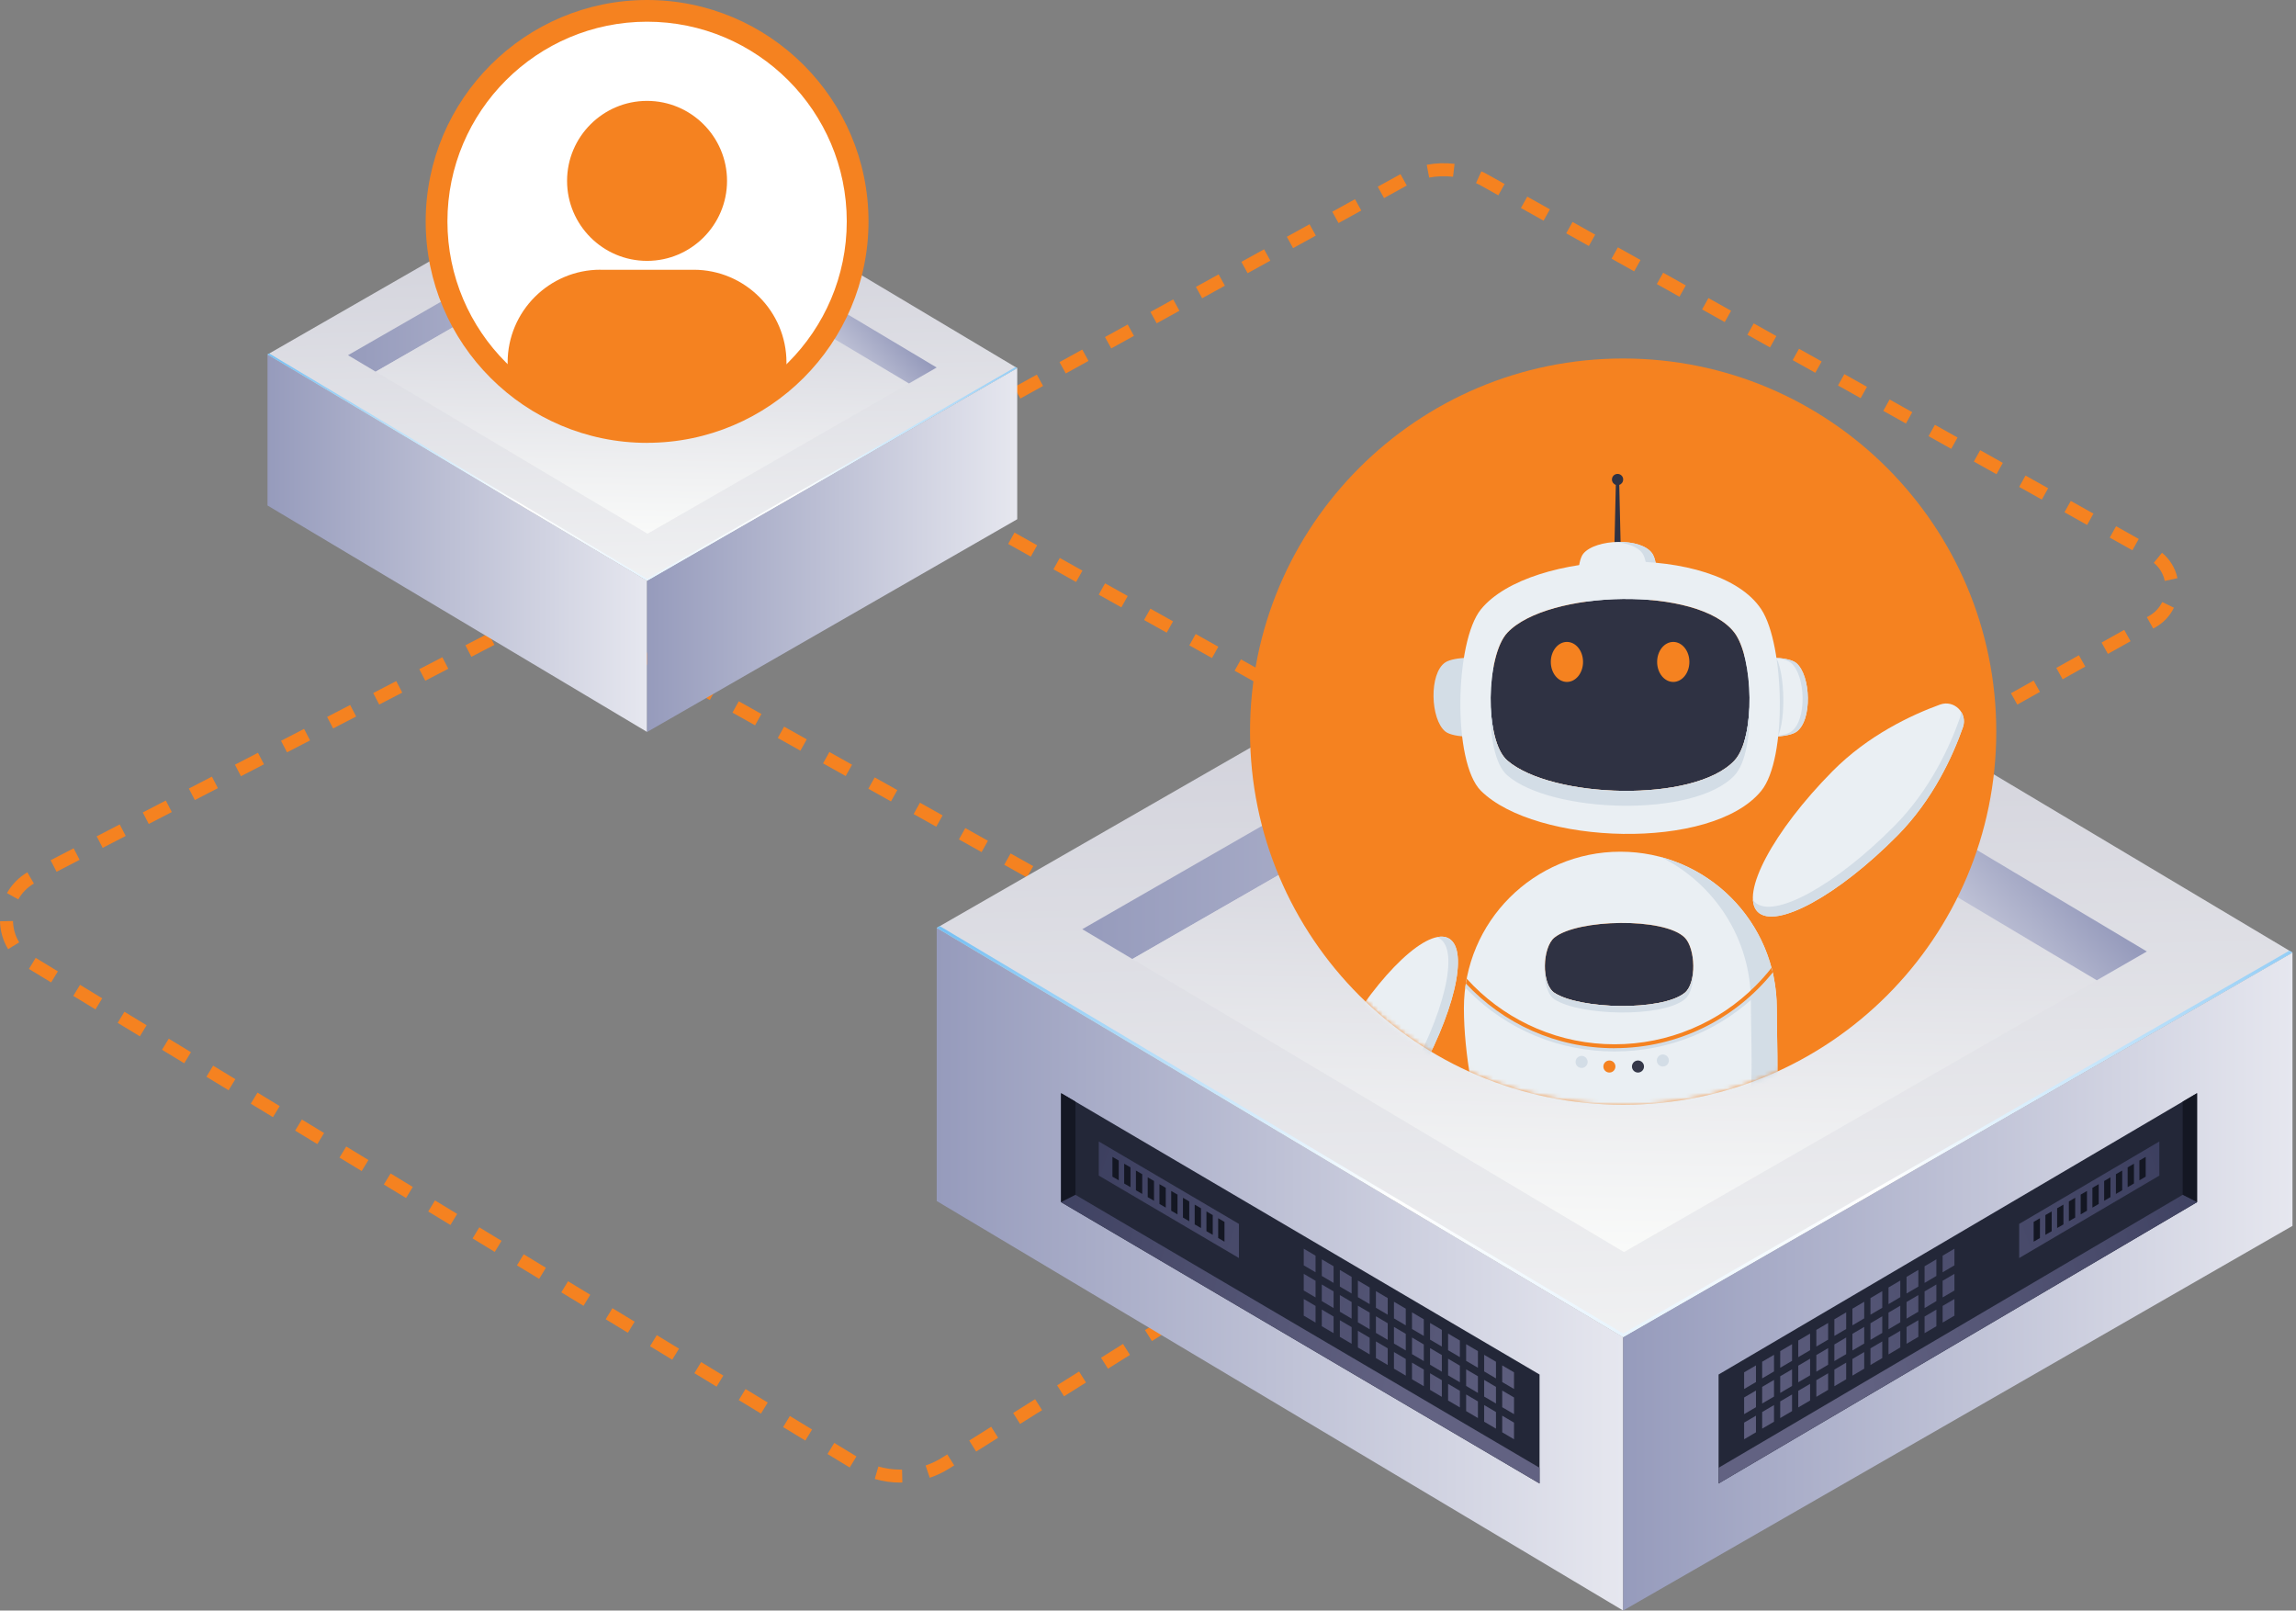 <svg width="499" height="350" viewBox="0 0 499 350" fill="none" xmlns="http://www.w3.org/2000/svg">
<rect x="0" y="0" width="499" height="350" fill="#808080" stroke="none"/>
<g clip-path="url(#clip0_2518_2985)">
<path d="M262.551 212.731L257.63 209.975L259.008 207.51L263.929 210.266L262.551 212.731ZM252.7 207.218L247.779 204.462L249.157 201.997L254.078 204.753L252.7 207.218ZM242.858 201.705L237.937 198.949L239.315 196.484L244.236 199.24L242.858 201.705ZM233.016 196.193L228.095 193.436L229.474 190.971L234.395 193.727L233.016 196.193ZM223.175 190.689L218.254 187.933L219.632 185.468L224.553 188.224L223.175 190.689ZM213.333 185.177L208.412 182.42L209.79 179.955L214.711 182.711L213.333 185.177ZM203.482 179.664L198.561 176.907L199.939 174.442L204.86 177.198L203.482 179.664ZM193.64 174.16L188.719 171.404L190.097 168.939L195.018 171.695L193.64 174.16ZM183.798 168.648L178.877 165.891L180.256 163.426L185.176 166.182L183.798 168.648ZM173.957 163.135L169.036 160.378L170.414 157.913L175.335 160.669L173.957 163.135ZM164.105 157.622L159.184 154.865L160.563 152.4L165.483 155.157L164.105 157.622ZM154.264 152.119L149.343 149.362L150.721 146.897L155.642 149.653L154.264 152.119ZM144.422 146.606L139.501 143.849L140.879 141.384L145.8 144.14L144.422 146.606ZM134.58 141.093L129.659 138.336L131.038 135.871L135.959 138.628L134.58 141.093ZM124.739 135.58L119.818 132.824L121.196 130.358L126.117 133.115L124.739 135.58Z" fill="#F58220"/>
<path d="M332.306 181.576L327.386 178.819L328.764 176.354L333.685 179.11L332.306 181.576ZM322.465 176.073L317.544 173.316L318.922 170.851L323.843 173.607L322.465 176.073ZM312.623 170.56L307.702 167.803L309.08 165.338L314.001 168.094L312.623 170.56ZM302.781 165.047L297.861 162.29L299.239 159.825L304.16 162.581L302.781 165.047ZM292.93 159.534L288.009 156.777L289.387 154.312L294.308 157.069L292.93 159.534ZM283.088 154.031L278.168 151.274L279.546 148.809L284.467 151.565L283.088 154.031ZM273.247 148.518L268.326 145.761L269.704 143.296L274.625 146.053L273.247 148.518ZM263.405 143.005L258.484 140.248L259.862 137.783L264.783 140.54L263.405 143.005ZM253.563 137.492L248.643 134.736L250.021 132.27L254.942 135.027L253.563 137.492ZM243.712 131.989L238.791 129.232L240.169 126.767L245.09 129.524L243.712 131.989ZM233.87 126.476L228.95 123.72L230.328 121.254L235.249 124.011L233.87 126.476ZM224.029 120.963L219.108 118.207L220.486 115.741L225.407 118.498L224.029 120.963ZM214.187 115.46L209.266 112.703L210.644 110.238L215.565 112.995L214.187 115.46ZM204.336 109.947L199.415 107.191L200.793 104.725L205.714 107.482L204.336 109.947ZM194.494 104.434L189.573 101.678L190.951 99.213L195.872 101.969L194.494 104.434Z" fill="#F58220"/>
<path d="M399.053 175.15L397.675 172.685L402.596 169.929L403.974 172.394L399.053 175.15ZM408.895 169.647L407.516 167.182L412.437 164.426L413.815 166.891L408.895 169.647ZM418.746 164.134L417.368 161.669L422.289 158.913L423.667 161.378L418.746 164.134ZM428.588 158.631L427.209 156.166L432.13 153.41L433.508 155.875L428.588 158.631ZM438.429 153.118L437.051 150.653L441.972 147.897L443.35 150.362L438.429 153.118ZM448.281 147.615L446.902 145.15L451.823 142.393L453.202 144.859L448.281 147.615ZM458.122 142.102L456.744 139.637L461.665 136.881L463.043 139.346L458.122 142.102ZM467.964 136.589L466.586 134.124L467.023 133.881C468.304 133.163 469.303 132.115 469.925 130.834L472.468 132.067C471.594 133.872 470.196 135.347 468.41 136.347L467.964 136.589ZM470.478 126.243C470.148 124.68 469.323 123.322 468.09 122.312L469.876 120.128C471.604 121.545 472.768 123.457 473.234 125.651L470.478 126.243ZM463.441 119.585L458.52 116.828L459.899 114.363L464.819 117.12L463.441 119.585ZM453.599 114.082L448.679 111.325L450.057 108.86L454.978 111.616L453.599 114.082ZM443.758 108.569L438.837 105.812L440.215 103.347L445.136 106.104L443.758 108.569ZM433.906 103.056L428.986 100.299L430.364 97.834L435.285 100.591L433.906 103.056ZM424.065 97.543L419.144 94.787L420.522 92.321L425.443 95.078L424.065 97.543ZM414.223 92.04L409.302 89.283L410.681 86.818L415.601 89.575L414.223 92.04ZM221.758 86.605L220.399 84.139L225.339 81.412L226.698 83.877L221.758 86.605ZM404.381 86.527L399.461 83.771L400.839 81.305L405.76 84.062L404.381 86.527ZM231.628 81.16L230.27 78.694L235.21 75.967L236.569 78.432L231.628 81.16ZM394.53 81.014L389.609 78.258L390.988 75.792L395.908 78.549L394.53 81.014ZM241.509 75.715L240.15 73.249L245.09 70.522L246.449 72.987L241.509 75.715ZM384.688 75.501L379.768 72.745L381.146 70.279L386.067 73.036L384.688 75.501ZM251.389 70.26L250.03 67.795L254.971 65.067L256.33 67.533L251.389 70.26ZM374.847 69.998L369.926 67.242L371.304 64.776L376.225 67.533L374.847 69.998ZM261.27 64.815L259.911 62.35L264.851 59.623L266.21 62.088L261.27 64.815ZM365.005 64.485L360.084 61.729L361.463 59.264L366.383 62.02L365.005 64.485ZM271.15 59.37L269.791 56.905L274.732 54.178L276.091 56.643L271.15 59.37ZM355.163 58.972L350.243 56.216L351.621 53.751L356.542 56.507L355.163 58.972ZM281.031 53.925L279.672 51.46L284.612 48.733L285.971 51.198L281.031 53.925ZM345.312 53.459L340.391 50.703L341.77 48.238L346.69 50.994L345.312 53.459ZM290.911 48.48L289.552 46.015L294.493 43.288L295.851 45.753L290.911 48.48ZM335.47 47.956L330.55 45.2L331.928 42.734L336.849 45.491L335.47 47.956ZM300.792 43.035L299.433 40.57L304.373 37.852L305.742 40.318L300.801 43.045L300.792 43.035ZM325.629 42.443L322.047 40.434C321.63 40.201 321.213 39.988 320.786 39.794L321.95 37.231C322.445 37.455 322.94 37.707 323.426 37.979L327.007 39.988L325.629 42.453V42.443ZM310.604 38.581L310.08 35.814C312.06 35.436 314.118 35.368 316.127 35.611L315.797 38.416C314.069 38.212 312.312 38.27 310.614 38.59L310.604 38.581Z" fill="#F58220"/>
<path d="M195.668 322.193C193.786 322.193 191.922 321.931 190.117 321.407L190.903 318.699C192.456 319.145 194.057 319.369 195.668 319.369H196.047L196.115 322.183C195.969 322.183 195.814 322.183 195.668 322.183V322.193ZM202.065 321.145L201.162 318.476C202.433 318.049 203.656 317.466 204.792 316.748L205.879 316.069L207.383 318.456L206.296 319.136C204.967 319.97 203.55 320.65 202.065 321.145ZM184.672 318.912L179.848 315.981L181.314 313.574L186.137 316.505L184.672 318.912ZM212.149 315.447L210.644 313.06L215.42 310.061L216.924 312.448L212.149 315.447ZM175.024 313.06L170.201 310.129L171.666 307.722L176.49 310.653L175.024 313.06ZM221.699 309.449L220.195 307.062L224.97 304.063L226.475 306.45L221.699 309.449ZM165.386 307.198L160.563 304.266L162.028 301.859L166.852 304.791L165.386 307.198ZM231.25 303.441L229.745 301.054L234.521 298.055L236.025 300.442L231.25 303.441ZM155.739 301.345L150.915 298.414L152.381 296.007L157.204 298.938L155.739 301.345ZM240.8 297.443L239.296 295.056L244.071 292.057L245.576 294.444L240.8 297.443ZM146.101 295.492L141.277 292.561L142.743 290.154L147.567 293.085L146.101 295.492ZM250.351 291.435L248.846 289.048L253.622 286.049L255.126 288.436L250.351 291.435ZM136.463 289.63L131.639 286.699L133.105 284.292L137.929 287.223L136.463 289.63ZM259.901 285.437L258.397 283.05L263.172 280.051L264.677 282.438L259.901 285.437ZM126.816 283.778L121.992 280.846L123.457 278.439L128.281 281.37L126.816 283.778ZM117.178 277.915L112.354 274.984L113.82 272.577L118.643 275.508L117.178 277.915ZM107.53 272.063L102.707 269.132L104.172 266.724L108.996 269.656L107.53 272.063ZM97.892 266.21L93.069 263.279L94.534 260.872L99.358 263.803L97.892 266.21ZM88.245 260.348L83.421 257.417L84.887 255.01L89.71 257.941L88.245 260.348ZM78.607 254.495L73.783 251.564L75.249 249.157L80.073 252.088L78.607 254.495ZM68.969 248.633L64.145 245.702L65.611 243.295L70.435 246.226L68.969 248.633ZM59.322 242.78L54.498 239.849L55.964 237.442L60.787 240.373L59.322 242.78ZM49.684 236.928L44.86 233.997L46.326 231.59L51.149 234.521L49.684 236.928ZM40.036 231.065L35.213 228.134L36.678 225.727L41.502 228.658L40.036 231.065ZM30.398 225.213L25.575 222.282L27.04 219.875L31.864 222.806L30.398 225.213ZM20.751 219.36L15.927 216.429L17.393 214.022L22.216 216.953L20.751 219.36ZM11.113 213.498L6.289 210.567L7.755 208.16L12.579 211.091L11.113 213.498ZM1.766 206.277C0.66 204.462 0.049 202.365 0 200.211L2.824 200.153C2.853 201.803 3.319 203.414 4.173 204.792L1.766 206.267V206.277ZM3.979 195.455L1.514 194.086C2.543 192.233 4.076 190.67 5.94 189.573L7.367 192.009C5.921 192.864 4.775 194.019 3.979 195.455ZM12.297 189.447L10.997 186.943L16.005 184.352L17.305 186.856L12.297 189.447ZM22.314 184.254L21.013 181.75L26.021 179.159L27.322 181.663L22.314 184.254ZM32.33 179.062L31.029 176.558L36.038 173.966L37.338 176.47L32.33 179.062ZM42.346 173.869L41.046 171.365L46.054 168.774L47.355 171.278L42.346 173.869ZM52.363 168.686L51.062 166.182L56.07 163.591L57.371 166.095L52.363 168.686ZM62.379 163.494L61.078 160.99L66.087 158.398L67.387 160.902L62.379 163.494ZM72.395 158.301L71.095 155.797L76.103 153.206L77.404 155.71L72.395 158.301ZM82.412 153.109L81.111 150.605L86.119 148.013L87.42 150.517L82.412 153.109ZM92.428 147.926L91.127 145.422L96.136 142.83L97.436 145.334L92.428 147.926ZM102.444 142.733L101.144 140.229L106.152 137.638L107.453 140.142L102.444 142.733Z" fill="#F58220"/>
<path d="M352.766 290.591V350L203.579 260.998V201.647L352.766 290.591Z" fill="url(#paint0_linear_2518_2985)"/>
<path d="M498.236 207.005L436.022 242.761L352.766 290.591L203.579 201.647L349.107 118.051L498.236 207.005Z" fill="url(#paint1_linear_2518_2985)"/>
<path d="M466.595 206.772L455.706 213.032L348.932 149.352L246.109 208.412L235.219 201.929L348.932 136.551L466.595 206.772Z" fill="url(#paint2_linear_2518_2985)"/>
<path d="M455.706 213.032L352.941 272.092L246.109 208.412L348.932 149.352L455.706 213.032Z" fill="url(#paint3_linear_2518_2985)"/>
<path d="M498.236 207.005V266.404L352.766 350V290.591L436.022 242.761L498.236 207.005Z" fill="url(#paint4_linear_2518_2985)"/>
<path d="M477.495 261.25L373.507 322.387V298.705L477.495 237.568V261.25Z" fill="#232738"/>
<path d="M381.631 300.345L379.059 301.85V298.229L381.631 296.725V300.345Z" fill="url(#paint5_linear_2518_2985)"/>
<path d="M381.631 305.81L379.059 307.314V303.694L381.631 302.189V305.81Z" fill="url(#paint6_linear_2518_2985)"/>
<path d="M381.631 311.264L379.059 312.778V309.158L381.631 307.654V311.264Z" fill="url(#paint7_linear_2518_2985)"/>
<path d="M385.552 298.035L382.98 299.549V295.929L385.552 294.425V298.035Z" fill="url(#paint8_linear_2518_2985)"/>
<path d="M385.552 303.5L382.98 305.004V301.393L385.552 299.879V303.5Z" fill="url(#paint9_linear_2518_2985)"/>
<path d="M385.552 308.964L382.98 310.468V306.858L385.552 305.344V308.964Z" fill="url(#paint10_linear_2518_2985)"/>
<path d="M389.473 295.735L386.901 297.239V293.619L389.473 292.115V295.735Z" fill="url(#paint11_linear_2518_2985)"/>
<path d="M389.473 301.19L386.901 302.704V299.083L389.473 297.579V301.19Z" fill="url(#paint12_linear_2518_2985)"/>
<path d="M389.473 306.654L386.901 308.168V304.548L389.473 303.043V306.654Z" fill="url(#paint13_linear_2518_2985)"/>
<path d="M393.395 293.425L390.823 294.929V291.319L393.395 289.805V293.425Z" fill="url(#paint14_linear_2518_2985)"/>
<path d="M393.395 298.889L390.823 300.394V296.783L393.395 295.269V298.889Z" fill="url(#paint15_linear_2518_2985)"/>
<path d="M393.395 304.354L390.823 305.858V302.248L393.395 300.734V304.354Z" fill="url(#paint16_linear_2518_2985)"/>
<path d="M397.316 291.125L394.753 292.629V289.009L397.316 287.505V291.125Z" fill="url(#paint17_linear_2518_2985)"/>
<path d="M397.316 296.579L394.753 298.094V294.473L397.316 292.969V296.579Z" fill="url(#paint18_linear_2518_2985)"/>
<path d="M397.316 302.044L394.753 303.558V299.938L397.316 298.433V302.044Z" fill="url(#paint19_linear_2518_2985)"/>
<path d="M401.237 288.815L398.674 290.319V286.709L401.237 285.195V288.815Z" fill="url(#paint20_linear_2518_2985)"/>
<path d="M401.237 294.279L398.674 295.784V292.173L401.237 290.659V294.279Z" fill="url(#paint21_linear_2518_2985)"/>
<path d="M401.237 299.744L398.674 301.248V297.628L401.237 296.123V299.744Z" fill="url(#paint22_linear_2518_2985)"/>
<path d="M405.158 286.505L402.596 288.019V284.399L405.158 282.894V286.505Z" fill="url(#paint23_linear_2518_2985)"/>
<path d="M405.158 291.969L402.596 293.483V289.863L405.158 288.359V291.969Z" fill="url(#paint24_linear_2518_2985)"/>
<path d="M405.158 297.434L402.596 298.948V295.327L405.158 293.823V297.434Z" fill="url(#paint25_linear_2518_2985)"/>
<path d="M409.079 284.204L406.517 285.709V282.098L409.079 280.584V284.204Z" fill="url(#paint26_linear_2518_2985)"/>
<path d="M409.079 289.669L406.517 291.173V287.563L409.079 286.049V289.669Z" fill="url(#paint27_linear_2518_2985)"/>
<path d="M409.079 295.133L406.517 296.638V293.017L409.079 291.513V295.133Z" fill="url(#paint28_linear_2518_2985)"/>
<path d="M413 281.895L410.438 283.409V279.788L413 278.284V281.895Z" fill="url(#paint29_linear_2518_2985)"/>
<path d="M413 287.359L410.438 288.873V285.253L413 283.748V287.359Z" fill="url(#paint30_linear_2518_2985)"/>
<path d="M413 292.823L410.438 294.337V290.717L413 289.203V292.823Z" fill="url(#paint31_linear_2518_2985)"/>
<path d="M416.921 279.594L414.359 281.099V277.488L416.921 275.974V279.594Z" fill="url(#paint32_linear_2518_2985)"/>
<path d="M416.921 285.059L414.359 286.563V282.943L416.921 281.438V285.059Z" fill="url(#paint33_linear_2518_2985)"/>
<path d="M416.921 290.523L414.359 292.027V288.407L416.921 286.903V290.523Z" fill="url(#paint34_linear_2518_2985)"/>
<path d="M420.842 277.284L418.28 278.798V275.178L420.842 273.674V277.284Z" fill="url(#paint35_linear_2518_2985)"/>
<path d="M420.842 282.749L418.28 284.263V280.643L420.842 279.138V282.749Z" fill="url(#paint36_linear_2518_2985)"/>
<path d="M420.842 288.213L418.28 289.717V286.107L420.842 284.593V288.213Z" fill="url(#paint37_linear_2518_2985)"/>
<path d="M424.764 274.984L422.201 276.488V272.878L424.764 271.364V274.984Z" fill="url(#paint38_linear_2518_2985)"/>
<path d="M424.764 280.448L422.201 281.953V278.333L424.764 276.828V280.448Z" fill="url(#paint39_linear_2518_2985)"/>
<path d="M424.764 285.913L422.201 287.417V283.797L424.764 282.292V285.913Z" fill="url(#paint40_linear_2518_2985)"/>
<path d="M469.303 255.475L438.837 273.392V265.977L469.303 248.06V255.475Z" fill="url(#paint41_linear_2518_2985)"/>
<path d="M474.37 239.403V259.659L477.495 261.25V237.568L474.37 239.403Z" fill="#141723"/>
<path d="M373.507 322.387L477.495 261.25L474.37 259.659L373.507 318.971V322.387Z" fill="url(#paint42_linear_2518_2985)"/>
<path d="M443.35 269.044L441.982 269.84V265.54L443.35 264.744V269.044Z" fill="#141723"/>
<path d="M445.903 267.559L444.534 268.355V264.055L445.903 263.269V267.559Z" fill="#141723"/>
<path d="M448.455 266.084L447.087 266.87V262.58L448.455 261.784V266.084Z" fill="#141723"/>
<path d="M451.008 264.599L449.64 265.395V261.095L451.008 260.299V264.599Z" fill="#141723"/>
<path d="M453.57 263.114L452.202 263.91V259.61L453.57 258.824V263.114Z" fill="#141723"/>
<path d="M456.123 261.639L454.754 262.435V258.135L456.123 257.339V261.639Z" fill="#141723"/>
<path d="M458.676 260.154L457.307 260.95V256.65L458.676 255.854V260.154Z" fill="#141723"/>
<path d="M461.228 258.669L459.86 259.464V255.175L461.228 254.379V258.669Z" fill="#141723"/>
<path d="M463.781 257.193L462.412 257.989V253.69L463.781 252.894V257.193Z" fill="#141723"/>
<path d="M466.333 255.708L464.965 256.504V252.205L466.333 251.409V255.708Z" fill="#141723"/>
<path d="M230.609 261.25L334.597 322.387V298.705L230.609 237.568V261.25Z" fill="#232738"/>
<path d="M326.483 300.345L329.045 301.85V298.229L326.483 296.725V300.345Z" fill="url(#paint43_linear_2518_2985)"/>
<path d="M326.483 305.81L329.045 307.314V303.694L326.483 302.189V305.81Z" fill="url(#paint44_linear_2518_2985)"/>
<path d="M326.483 311.264L329.045 312.778V309.158L326.483 307.654V311.264Z" fill="url(#paint45_linear_2518_2985)"/>
<path d="M322.562 298.035L325.124 299.549V295.929L322.562 294.425V298.035Z" fill="url(#paint46_linear_2518_2985)"/>
<path d="M322.562 303.5L325.124 305.004V301.393L322.562 299.879V303.5Z" fill="url(#paint47_linear_2518_2985)"/>
<path d="M322.562 308.964L325.124 310.468V306.858L322.562 305.344V308.964Z" fill="url(#paint48_linear_2518_2985)"/>
<path d="M318.641 295.735L321.203 297.239V293.619L318.641 292.115V295.735Z" fill="url(#paint49_linear_2518_2985)"/>
<path d="M318.641 301.19L321.203 302.704V299.083L318.641 297.579V301.19Z" fill="url(#paint50_linear_2518_2985)"/>
<path d="M318.641 306.654L321.203 308.168V304.548L318.641 303.043V306.654Z" fill="url(#paint51_linear_2518_2985)"/>
<path d="M314.72 293.425L317.282 294.929V291.319L314.72 289.805V293.425Z" fill="url(#paint52_linear_2518_2985)"/>
<path d="M314.72 298.889L317.282 300.394V296.783L314.72 295.269V298.889Z" fill="url(#paint53_linear_2518_2985)"/>
<path d="M314.72 304.354L317.282 305.858V302.248L314.72 300.734V304.354Z" fill="url(#paint54_linear_2518_2985)"/>
<path d="M310.798 291.125L313.361 292.629V289.009L310.798 287.505V291.125Z" fill="url(#paint55_linear_2518_2985)"/>
<path d="M310.798 296.579L313.361 298.094V294.473L310.798 292.969V296.579Z" fill="url(#paint56_linear_2518_2985)"/>
<path d="M310.798 302.044L313.361 303.558V299.938L310.798 298.433V302.044Z" fill="url(#paint57_linear_2518_2985)"/>
<path d="M306.877 288.815L309.44 290.319V286.709L306.877 285.195V288.815Z" fill="url(#paint58_linear_2518_2985)"/>
<path d="M306.877 294.279L309.44 295.784V292.173L306.877 290.659V294.279Z" fill="url(#paint59_linear_2518_2985)"/>
<path d="M306.877 299.744L309.44 301.248V297.628L306.877 296.123V299.744Z" fill="url(#paint60_linear_2518_2985)"/>
<path d="M302.956 286.505L305.518 288.019V284.399L302.956 282.894V286.505Z" fill="url(#paint61_linear_2518_2985)"/>
<path d="M302.956 291.969L305.518 293.483V289.863L302.956 288.359V291.969Z" fill="url(#paint62_linear_2518_2985)"/>
<path d="M302.956 297.434L305.518 298.948V295.327L302.956 293.823V297.434Z" fill="url(#paint63_linear_2518_2985)"/>
<path d="M299.035 284.204L301.597 285.709V282.098L299.035 280.584V284.204Z" fill="url(#paint64_linear_2518_2985)"/>
<path d="M299.035 289.669L301.597 291.173V287.563L299.035 286.049V289.669Z" fill="url(#paint65_linear_2518_2985)"/>
<path d="M299.035 295.133L301.597 296.638V293.017L299.035 291.513V295.133Z" fill="url(#paint66_linear_2518_2985)"/>
<path d="M295.114 281.895L297.676 283.409V279.788L295.114 278.284V281.895Z" fill="url(#paint67_linear_2518_2985)"/>
<path d="M295.114 287.359L297.676 288.873V285.253L295.114 283.748V287.359Z" fill="url(#paint68_linear_2518_2985)"/>
<path d="M295.114 292.823L297.676 294.337V290.717L295.114 289.203V292.823Z" fill="url(#paint69_linear_2518_2985)"/>
<path d="M291.193 279.594L293.755 281.099V277.488L291.193 275.974V279.594Z" fill="url(#paint70_linear_2518_2985)"/>
<path d="M291.193 285.059L293.755 286.563V282.943L291.193 281.438V285.059Z" fill="url(#paint71_linear_2518_2985)"/>
<path d="M291.193 290.523L293.755 292.027V288.407L291.193 286.903V290.523Z" fill="url(#paint72_linear_2518_2985)"/>
<path d="M287.272 277.284L289.834 278.798V275.178L287.272 273.674V277.284Z" fill="url(#paint73_linear_2518_2985)"/>
<path d="M287.272 282.749L289.834 284.263V280.643L287.272 279.138V282.749Z" fill="url(#paint74_linear_2518_2985)"/>
<path d="M287.272 288.213L289.834 289.717V286.107L287.272 284.593V288.213Z" fill="url(#paint75_linear_2518_2985)"/>
<path d="M283.35 274.984L285.913 276.488V272.878L283.35 271.364V274.984Z" fill="url(#paint76_linear_2518_2985)"/>
<path d="M283.35 280.448L285.913 281.953V278.333L283.35 276.828V280.448Z" fill="url(#paint77_linear_2518_2985)"/>
<path d="M283.35 285.913L285.913 287.417V283.797L283.35 282.292V285.913Z" fill="url(#paint78_linear_2518_2985)"/>
<path d="M238.801 255.475L269.267 273.392V265.977L238.801 248.06V255.475Z" fill="url(#paint79_linear_2518_2985)"/>
<path d="M233.735 239.403V259.659L230.609 261.25V237.568L233.735 239.403Z" fill="#141723"/>
<path d="M334.597 322.387L230.609 261.25L233.735 259.659L334.597 318.971V322.387Z" fill="url(#paint80_linear_2518_2985)"/>
<path d="M264.754 269.044L266.123 269.84V265.54L264.754 264.744V269.044Z" fill="#141723"/>
<path d="M262.202 267.559L263.57 268.355V264.055L262.202 263.269V267.559Z" fill="#141723"/>
<path d="M259.649 266.084L261.017 266.87V262.58L259.649 261.784V266.084Z" fill="#141723"/>
<path d="M257.096 264.599L258.465 265.395V261.095L257.096 260.299V264.599Z" fill="#141723"/>
<path d="M254.544 263.114L255.912 263.91V259.61L254.544 258.824V263.114Z" fill="#141723"/>
<path d="M251.991 261.639L253.36 262.435V258.135L251.991 257.339V261.639Z" fill="#141723"/>
<path d="M249.438 260.154L250.807 260.95V256.65L249.438 255.854V260.154Z" fill="#141723"/>
<path d="M246.876 258.669L248.245 259.464V255.175L246.876 254.379V258.669Z" fill="#141723"/>
<path d="M244.323 257.193L245.692 257.989V253.69L244.323 252.894V257.193Z" fill="#141723"/>
<path d="M241.771 255.708L243.139 256.504V252.205L241.771 251.409V255.708Z" fill="#141723"/>
<path d="M348.932 136.551V149.352L455.706 213.032L466.595 206.772L348.932 136.551Z" fill="url(#paint81_linear_2518_2985)"/>
<path d="M436.022 241.975L352.766 289.805L204.248 201.259L203.579 201.647L352.766 290.591L436.022 242.761L498.236 207.005L497.567 206.597L436.022 241.975Z" fill="url(#paint82_linear_2518_2985)"/>
<path d="M140.637 126.214V159.068L58.138 109.85V77.035L140.637 126.214Z" fill="url(#paint83_linear_2518_2985)"/>
<path d="M221.078 79.995L186.671 99.766L140.637 126.214L58.138 77.035L138.608 30.806L221.078 79.995Z" fill="url(#paint84_linear_2518_2985)"/>
<path d="M203.579 79.869L197.551 83.334L138.511 48.121L81.655 80.772L75.637 77.19L138.511 41.036L203.579 79.869Z" fill="url(#paint85_linear_2518_2985)"/>
<path d="M197.551 83.334L140.724 115.984L81.655 80.771L138.511 48.121L197.551 83.334Z" fill="url(#paint86_linear_2518_2985)"/>
<path d="M221.078 79.995V112.839L140.637 159.068V126.214L186.671 99.766L221.078 79.995Z" fill="url(#paint87_linear_2518_2985)"/>
<path d="M138.511 41.036V48.121L197.551 83.334L203.579 79.869L138.511 41.036Z" fill="url(#paint88_linear_2518_2985)"/>
<path d="M186.671 99.339L140.637 125.787L58.506 76.821L58.138 77.035L140.637 126.214L186.671 99.766L221.078 79.995L220.7 79.772L186.671 99.339Z" fill="url(#paint89_linear_2518_2985)"/>
<path d="M352.766 240.092C397.552 240.092 433.858 203.786 433.858 159C433.858 114.214 397.552 77.908 352.766 77.908C307.98 77.908 271.674 114.214 271.674 159C271.674 203.786 307.98 240.092 352.766 240.092Z" fill="#F58220"/>
<mask id="mask0_2518_2985" style="mask-type:luminance" maskUnits="userSpaceOnUse" x="271" y="78" width="163" height="163">
<path d="M352.766 240.228C397.552 240.228 433.858 203.922 433.858 159.136C433.858 114.35 397.552 78.044 352.766 78.044C307.98 78.044 271.674 114.35 271.674 159.136C271.674 203.922 307.98 240.228 352.766 240.228Z" fill="white"/>
</mask>
<g mask="url(#mask0_2518_2985)">
<path d="M380.622 159.087C377.361 156.428 377.729 146.984 380.622 144.063C382.146 142.52 388.629 142.665 390.347 144.063C393.608 146.722 393.928 156.729 390.347 159.087C388.454 160.33 382.34 160.485 380.622 159.087Z" fill="#EAEFF3"/>
<path d="M378.884 161.126C376.584 157.835 376.836 146.12 378.884 142.491C379.962 140.578 384.553 140.753 385.766 142.491C388.066 145.781 388.299 158.194 385.766 161.126C384.426 162.669 380.098 162.863 378.884 161.126Z" fill="#D3DDE6"/>
<g style="mix-blend-mode:soft-light">
<path d="M390.357 144.053C389.444 143.315 387.202 142.927 385.067 142.947C386.814 143.044 388.464 143.413 389.202 144.024C392.463 146.683 392.783 156.69 389.202 159.049C388.26 159.67 386.271 160.019 384.291 160.039C386.591 160.165 389.221 159.815 390.347 159.068C393.928 156.709 393.608 146.693 390.347 144.043L390.357 144.053Z" fill="#D3DDE6"/>
</g>
<path d="M398.257 167.609C385.387 180.625 378.108 194.3 382.01 198.163C385.911 202.016 399.509 194.591 412.379 181.576C420.095 173.772 424.395 164.348 426.608 158.049C427.685 154.962 424.696 152.002 421.629 153.118C415.349 155.399 405.973 159.806 398.257 167.609Z" fill="#EAEFF3"/>
<g style="mix-blend-mode:soft-light">
<path d="M382.01 198.163C381.369 197.532 381.029 196.629 380.971 195.523C381.088 195.707 381.233 195.882 381.389 196.037C385.29 199.89 398.888 192.466 411.758 179.45C419.474 171.647 423.774 162.222 425.987 155.923C426.132 155.496 426.2 155.079 426.21 154.662C426.821 155.603 427.044 156.816 426.608 158.049C424.395 164.348 420.095 173.772 412.379 181.576C399.509 194.591 385.911 202.016 382.01 198.163Z" fill="#D3DDE6"/>
</g>
<path d="M291.27 226.135C299.879 211.304 310.459 201.375 314.904 203.957C319.349 206.539 315.972 220.651 307.363 235.482C302.199 244.372 294.735 250.574 289.582 254.117C287.058 255.854 283.651 253.874 283.904 250.817C284.428 244.586 286.107 235.025 291.27 226.135Z" fill="#EAEFF3"/>
<g style="mix-blend-mode:soft-light">
<path d="M314.904 203.957C314.176 203.53 313.283 203.452 312.264 203.666C312.458 203.734 312.652 203.812 312.827 203.918C317.272 206.5 313.895 220.612 305.286 235.443C300.122 244.333 292.658 250.535 287.505 254.078C287.155 254.32 286.796 254.485 286.427 254.592C287.427 254.922 288.582 254.815 289.591 254.126C294.745 250.584 302.209 244.382 307.372 235.491C315.981 220.661 319.359 206.549 314.914 203.967L314.904 203.957Z" fill="#D3DDE6"/>
</g>
<path d="M366.141 215.769C361.142 219.797 343.342 219.351 337.839 215.769C334.937 213.877 335.199 205.869 337.839 203.744C342.837 199.716 361.695 199.318 366.141 203.744C368.49 206.083 368.781 213.644 366.141 215.769Z" fill="#2F3243"/>
<path d="M386.154 219.088C386.154 200.317 370.935 185.089 352.155 185.089C333.374 185.089 318.165 200.308 318.155 219.079C318.155 229.318 320.553 240.315 322.746 250.283C326.114 265.618 332.413 290.057 352.155 290.057C363.578 290.057 371.479 280.526 376.506 271.325C380.738 263.599 383.679 255.175 385.222 246.507C386.843 237.345 386.154 228.309 386.154 219.079V219.088ZM366.141 215.769C361.142 219.797 343.342 219.351 337.839 215.769C334.937 213.876 335.199 205.869 337.839 203.744C342.837 199.716 361.695 199.318 366.141 203.744C368.489 206.083 368.781 213.644 366.141 215.769Z" fill="#EAEFF3"/>
<path d="M383.097 240.48C384.203 239.374 385.232 238.228 386.203 237.034C386.232 236.229 386.261 235.433 386.28 234.627C378.603 245.051 366.247 251.836 352.329 251.836C339.333 251.836 327.696 245.925 319.961 236.646C320.116 237.549 320.291 238.442 320.456 239.335C320.815 239.723 321.174 240.101 321.552 240.47C329.773 248.691 340.702 253.214 352.329 253.214C363.957 253.214 374.886 248.691 383.106 240.47L383.097 240.48Z" fill="#D3DDE6"/>
<path d="M386.241 235.85C386.251 235.385 386.27 234.919 386.28 234.453C384.999 236.2 383.582 237.859 382.029 239.412C378.166 243.275 373.682 246.304 368.674 248.419C363.491 250.613 357.998 251.719 352.32 251.719C346.642 251.719 341.148 250.613 335.965 248.419C330.967 246.304 326.473 243.275 322.61 239.412C321.659 238.461 320.766 237.471 319.912 236.452C320.009 236.986 320.097 237.51 320.203 238.044C328.055 246.934 339.527 252.544 352.32 252.544C366.131 252.544 378.409 246.012 386.241 235.87V235.85Z" fill="#F58220"/>
<g style="mix-blend-mode:soft-light">
<path d="M386.154 219.088C386.154 203.365 375.478 190.136 360.977 186.254C372.566 192 380.534 203.957 380.534 217.769C380.534 227.329 381.253 236.666 379.573 246.139C377.982 255.107 374.934 263.822 370.567 271.81C366.412 279.41 360.356 287.233 352.067 290.067C352.096 290.067 352.126 290.067 352.164 290.067C363.588 290.067 371.489 280.536 376.516 271.335C380.748 263.609 383.689 255.184 385.232 246.517C386.853 237.355 386.164 228.319 386.164 219.088H386.154Z" fill="#D3DDE6"/>
</g>
<path d="M366.141 215.769C361.142 219.797 343.342 219.351 337.839 215.769C336.558 214.934 335.888 212.906 335.781 210.722C335.645 213.401 336.286 216.157 337.839 217.176C343.342 220.758 361.133 221.204 366.141 217.176C367.548 216.041 368.121 213.362 367.995 210.761C367.888 212.877 367.296 214.847 366.141 215.779V215.769Z" fill="#D3DDE6"/>
<path d="M319.165 215.361C327.638 223.835 338.906 228.503 350.893 228.503C362.88 228.503 374.148 223.835 382.621 215.361C383.621 214.362 384.572 213.314 385.465 212.236C385.339 211.634 385.203 211.033 385.048 210.441C377.089 220.554 364.733 227.067 350.893 227.067C338.159 227.067 326.696 221.563 318.747 212.809C318.631 213.411 318.544 214.012 318.456 214.624C318.689 214.866 318.922 215.109 319.165 215.352V215.361Z" fill="#D3DDE6"/>
<path d="M350.893 227.785C364.782 227.785 377.176 221.369 385.271 211.343C385.193 210.994 385.106 210.654 385.018 210.314C383.941 211.693 382.776 213.003 381.524 214.255C377.545 218.234 372.915 221.36 367.752 223.534C362.414 225.795 356.736 226.94 350.893 226.94C345.05 226.94 339.372 225.795 334.034 223.534C328.88 221.35 324.241 218.225 320.262 214.255C319.747 213.741 319.252 213.216 318.767 212.683C318.699 213.032 318.641 213.381 318.582 213.731C326.648 222.379 338.13 227.795 350.893 227.795V227.785Z" fill="#F58220"/>
<path d="M343.74 232.085C344.463 232.085 345.05 231.498 345.05 230.774C345.05 230.051 344.463 229.464 343.74 229.464C343.016 229.464 342.43 230.051 342.43 230.774C342.43 231.498 343.016 232.085 343.74 232.085Z" fill="#D3DDE6"/>
<path d="M349.777 233.084C350.5 233.084 351.087 232.498 351.087 231.774C351.087 231.05 350.5 230.464 349.777 230.464C349.053 230.464 348.466 231.05 348.466 231.774C348.466 232.498 349.053 233.084 349.777 233.084Z" fill="#F58220"/>
<path d="M355.988 233.084C356.712 233.084 357.299 232.498 357.299 231.774C357.299 231.05 356.712 230.464 355.988 230.464C355.265 230.464 354.678 231.05 354.678 231.774C354.678 232.498 355.265 233.084 355.988 233.084Z" fill="#353849"/>
<path d="M361.395 231.774C362.118 231.774 362.705 231.187 362.705 230.464C362.705 229.74 362.118 229.153 361.395 229.153C360.671 229.153 360.084 229.74 360.084 230.464C360.084 231.187 360.671 231.774 361.395 231.774Z" fill="#D3DDE6"/>
<path d="M348.544 105.764C347.971 105.084 347.632 104.211 347.632 103.25C347.632 101.086 349.389 99.329 351.553 99.329C353.717 99.329 355.474 101.086 355.474 103.25C355.474 104.162 355.163 104.997 354.639 105.657C354.698 105.715 354.756 105.774 354.814 105.832C355.377 105.123 355.717 104.221 355.717 103.25C355.717 100.95 353.853 99.086 351.553 99.086C349.253 99.086 347.389 100.95 347.389 103.25C347.389 104.269 347.758 105.211 348.379 105.939L348.554 105.764H348.544Z" fill="#F58220"/>
<path d="M349.563 104.745C349.253 104.327 349.059 103.813 349.059 103.25C349.059 101.872 350.175 100.756 351.553 100.756C352.931 100.756 354.047 101.872 354.047 103.25C354.047 103.764 353.892 104.24 353.62 104.638L353.727 104.745C354.018 104.318 354.193 103.803 354.193 103.24C354.193 101.775 353.009 100.591 351.543 100.591C350.078 100.591 348.894 101.775 348.894 103.24C348.894 103.842 349.097 104.405 349.437 104.851L349.544 104.745H349.563Z" fill="#F58220"/>
<path d="M347.457 106.861C346.613 105.9 346.098 104.638 346.098 103.26C346.098 100.251 348.544 97.795 351.563 97.795C354.581 97.795 357.027 100.251 357.027 103.26C357.027 104.589 356.542 105.812 355.746 106.764L355.988 107.006C356.843 105.997 357.367 104.686 357.367 103.26C357.367 100.057 354.766 97.456 351.563 97.456C348.36 97.456 345.759 100.057 345.759 103.26C345.759 104.735 346.312 106.084 347.224 107.103L347.467 106.861H347.457Z" fill="#F58220"/>
<path d="M352.776 104.211C352.776 103.532 352.232 102.988 351.553 102.988C350.874 102.988 350.33 103.532 350.33 104.211C350.33 104.754 350.689 105.22 351.174 105.376L350.446 136.948C350.446 136.948 350.446 136.987 350.446 136.997C350.456 137.608 350.961 138.084 351.572 138.074C352.184 138.065 352.659 137.56 352.65 136.948L351.922 105.376C352.417 105.22 352.766 104.754 352.766 104.211H352.776Z" fill="#2F3243"/>
<path d="M359.123 130.057C356.464 133.319 347.02 132.95 344.099 130.057C342.556 128.534 342.701 122.05 344.099 120.332C346.758 117.071 356.765 116.751 359.123 120.332C360.366 122.225 360.521 128.339 359.123 130.057Z" fill="#EAEFF3"/>
<g style="mix-blend-mode:soft-light">
<path d="M359.123 120.332C357.833 118.381 354.28 117.585 350.874 117.799C353.543 117.964 355.988 118.789 357.008 120.332C358.25 122.225 358.405 128.339 357.008 130.057C355.872 131.455 353.494 132.183 350.912 132.338C354.232 132.532 357.677 131.834 359.123 130.057C360.521 128.339 360.366 122.225 359.123 120.332Z" fill="#D3DDE6"/>
</g>
<path d="M323.843 143.946C327.104 146.606 326.735 156.049 323.843 158.971C322.319 160.514 315.836 160.369 314.118 158.971C310.857 156.312 310.536 146.305 314.118 143.946C316.01 142.704 322.125 142.549 323.843 143.946Z" fill="#D3DDE6"/>
<path d="M376.963 165.28C368.237 174.588 337.198 173.549 327.599 165.28C322.533 160.912 322.989 142.413 327.599 137.502C336.325 128.194 369.208 127.262 376.963 137.502C381.059 142.908 381.573 160.369 376.963 165.28Z" fill="#2F3243"/>
<path d="M340.547 148.197C342.482 148.197 344.05 146.251 344.05 143.849C344.05 141.448 342.482 139.501 340.547 139.501C338.612 139.501 337.043 141.448 337.043 143.849C337.043 146.251 338.612 148.197 340.547 148.197Z" fill="#F58220"/>
<path d="M363.656 148.197C365.591 148.197 367.16 146.251 367.16 143.849C367.16 141.448 365.591 139.501 363.656 139.501C361.721 139.501 360.152 141.448 360.152 143.849C360.152 146.251 361.721 148.197 363.656 148.197Z" fill="#F58220"/>
<path d="M382.786 132.416C373.216 117.886 332.627 119.206 321.863 132.416C316.175 139.385 315.612 165.658 321.863 171.86C333.714 183.604 372.022 185.07 382.786 171.86C388.474 164.891 387.843 140.083 382.786 132.416ZM376.963 165.28C368.237 174.587 337.198 173.549 327.599 165.28C322.533 160.912 322.989 142.413 327.599 137.502C336.325 128.194 369.208 127.262 376.963 137.502C381.059 142.908 381.573 160.368 376.963 165.28Z" fill="#EAEFF3"/>
<path d="M376.963 165.28C368.237 174.587 337.198 173.549 327.599 165.28C325.367 163.348 324.202 158.67 323.998 153.613C323.756 159.796 324.881 166.182 327.599 168.512C337.198 176.781 368.237 177.819 376.963 168.512C379.418 165.891 380.418 159.709 380.195 153.681C380.01 158.573 378.972 163.125 376.963 165.27V165.28Z" fill="#D3DDE6"/>
</g>
<path d="M140.637 96.233C167.172 96.233 188.758 74.647 188.758 48.111C188.758 21.576 167.163 0 140.637 0C114.111 0 92.516 21.586 92.516 48.121C92.516 74.657 114.101 96.243 140.637 96.243V96.233Z" fill="#F58220"/>
<path d="M140.637 4.717C164.571 4.717 184.031 24.187 184.031 48.111C184.031 72.036 164.561 91.506 140.637 91.506C116.712 91.506 97.242 72.036 97.242 48.111C97.242 24.187 116.702 4.717 140.637 4.717Z" fill="white"/>
<path d="M140.627 56.691C131.038 56.691 123.244 48.888 123.244 39.308C123.244 29.729 131.047 21.925 140.627 21.925C150.207 21.925 158.01 29.729 158.01 39.308C158.01 48.888 150.207 56.691 140.627 56.691Z" fill="#F58220"/>
<path d="M130.494 58.623H150.77C161.883 58.623 170.928 67.669 170.928 78.782V79.422C170.928 79.985 170.725 80.49 170.395 80.898C169.647 87.527 156.758 92.807 140.976 92.807C125.195 92.807 113.15 87.866 111.665 81.538C110.869 81.16 110.326 80.354 110.326 79.413V78.772C110.326 67.659 119.371 58.613 130.494 58.613V58.623Z" fill="#F58220"/>
</g>
<defs>
<linearGradient id="paint0_linear_2518_2985" x1="203.579" y1="275.819" x2="352.766" y2="275.819" gradientUnits="userSpaceOnUse">
<stop stop-color="#969BBC"/>
<stop offset="1" stop-color="#E6E7EF"/>
</linearGradient>
<linearGradient id="paint1_linear_2518_2985" x1="348.583" y1="119.76" x2="354.436" y2="332.947" gradientUnits="userSpaceOnUse">
<stop stop-color="#CBCBD6"/>
<stop offset="1" stop-color="#F9FAF9"/>
</linearGradient>
<linearGradient id="paint2_linear_2518_2985" x1="235.219" y1="174.791" x2="466.595" y2="174.791" gradientUnits="userSpaceOnUse">
<stop stop-color="#969BBC"/>
<stop offset="1" stop-color="#E6E7EF"/>
</linearGradient>
<linearGradient id="paint3_linear_2518_2985" x1="351.902" y1="155.574" x2="349.816" y2="271.364" gradientUnits="userSpaceOnUse">
<stop stop-color="#CBCBD6"/>
<stop offset="1" stop-color="#F9FAF9"/>
</linearGradient>
<linearGradient id="paint4_linear_2518_2985" x1="352.766" y1="278.498" x2="498.236" y2="278.498" gradientUnits="userSpaceOnUse">
<stop stop-color="#969BBC"/>
<stop offset="1" stop-color="#E6E7EF"/>
</linearGradient>
<linearGradient id="paint5_linear_2518_2985" x1="481.456" y1="265.337" x2="363.093" y2="305.082" gradientUnits="userSpaceOnUse">
<stop stop-color="#3B3E5E"/>
<stop offset="1" stop-color="#626282"/>
</linearGradient>
<linearGradient id="paint6_linear_2518_2985" x1="483.096" y1="270.238" x2="364.743" y2="309.993" gradientUnits="userSpaceOnUse">
<stop stop-color="#3B3E5E"/>
<stop offset="1" stop-color="#626282"/>
</linearGradient>
<linearGradient id="paint7_linear_2518_2985" x1="484.746" y1="275.149" x2="366.383" y2="314.905" gradientUnits="userSpaceOnUse">
<stop stop-color="#3B3E5E"/>
<stop offset="1" stop-color="#626282"/>
</linearGradient>
<linearGradient id="paint8_linear_2518_2985" x1="481.154" y1="264.444" x2="362.792" y2="304.198" gradientUnits="userSpaceOnUse">
<stop stop-color="#3B3E5E"/>
<stop offset="1" stop-color="#626282"/>
</linearGradient>
<linearGradient id="paint9_linear_2518_2985" x1="482.794" y1="269.355" x2="364.442" y2="309.109" gradientUnits="userSpaceOnUse">
<stop stop-color="#3B3E5E"/>
<stop offset="1" stop-color="#626282"/>
</linearGradient>
<linearGradient id="paint10_linear_2518_2985" x1="484.444" y1="274.266" x2="366.082" y2="314.011" gradientUnits="userSpaceOnUse">
<stop stop-color="#3B3E5E"/>
<stop offset="1" stop-color="#626282"/>
</linearGradient>
<linearGradient id="paint11_linear_2518_2985" x1="480.853" y1="263.56" x2="362.491" y2="303.305" gradientUnits="userSpaceOnUse">
<stop stop-color="#3B3E5E"/>
<stop offset="1" stop-color="#626282"/>
</linearGradient>
<linearGradient id="paint12_linear_2518_2985" x1="482.493" y1="268.471" x2="364.141" y2="308.216" gradientUnits="userSpaceOnUse">
<stop stop-color="#3B3E5E"/>
<stop offset="1" stop-color="#626282"/>
</linearGradient>
<linearGradient id="paint13_linear_2518_2985" x1="484.143" y1="273.383" x2="365.782" y2="313.128" gradientUnits="userSpaceOnUse">
<stop stop-color="#3B3E5E"/>
<stop offset="1" stop-color="#626282"/>
</linearGradient>
<linearGradient id="paint14_linear_2518_2985" x1="480.552" y1="262.667" x2="362.19" y2="302.422" gradientUnits="userSpaceOnUse">
<stop stop-color="#3B3E5E"/>
<stop offset="1" stop-color="#626282"/>
</linearGradient>
<linearGradient id="paint15_linear_2518_2985" x1="482.192" y1="267.579" x2="363.84" y2="307.333" gradientUnits="userSpaceOnUse">
<stop stop-color="#3B3E5E"/>
<stop offset="1" stop-color="#626282"/>
</linearGradient>
<linearGradient id="paint16_linear_2518_2985" x1="483.842" y1="272.49" x2="365.481" y2="312.244" gradientUnits="userSpaceOnUse">
<stop stop-color="#3B3E5E"/>
<stop offset="1" stop-color="#626282"/>
</linearGradient>
<linearGradient id="paint17_linear_2518_2985" x1="480.251" y1="261.784" x2="361.89" y2="301.529" gradientUnits="userSpaceOnUse">
<stop stop-color="#3B3E5E"/>
<stop offset="1" stop-color="#626282"/>
</linearGradient>
<linearGradient id="paint18_linear_2518_2985" x1="481.891" y1="266.695" x2="363.54" y2="306.44" gradientUnits="userSpaceOnUse">
<stop stop-color="#3B3E5E"/>
<stop offset="1" stop-color="#626282"/>
</linearGradient>
<linearGradient id="paint19_linear_2518_2985" x1="483.541" y1="271.606" x2="365.18" y2="311.351" gradientUnits="userSpaceOnUse">
<stop stop-color="#3B3E5E"/>
<stop offset="1" stop-color="#626282"/>
</linearGradient>
<linearGradient id="paint20_linear_2518_2985" x1="479.95" y1="260.891" x2="361.589" y2="300.646" gradientUnits="userSpaceOnUse">
<stop stop-color="#3B3E5E"/>
<stop offset="1" stop-color="#626282"/>
</linearGradient>
<linearGradient id="paint21_linear_2518_2985" x1="481.59" y1="265.802" x2="363.239" y2="305.557" gradientUnits="userSpaceOnUse">
<stop stop-color="#3B3E5E"/>
<stop offset="1" stop-color="#626282"/>
</linearGradient>
<linearGradient id="paint22_linear_2518_2985" x1="483.24" y1="270.714" x2="364.879" y2="310.468" gradientUnits="userSpaceOnUse">
<stop stop-color="#3B3E5E"/>
<stop offset="1" stop-color="#626282"/>
</linearGradient>
<linearGradient id="paint23_linear_2518_2985" x1="479.65" y1="260.008" x2="361.288" y2="299.754" gradientUnits="userSpaceOnUse">
<stop stop-color="#3B3E5E"/>
<stop offset="1" stop-color="#626282"/>
</linearGradient>
<linearGradient id="paint24_linear_2518_2985" x1="481.29" y1="264.919" x2="362.938" y2="304.665" gradientUnits="userSpaceOnUse">
<stop stop-color="#3B3E5E"/>
<stop offset="1" stop-color="#626282"/>
</linearGradient>
<linearGradient id="paint25_linear_2518_2985" x1="482.94" y1="269.83" x2="364.578" y2="309.576" gradientUnits="userSpaceOnUse">
<stop stop-color="#3B3E5E"/>
<stop offset="1" stop-color="#626282"/>
</linearGradient>
<linearGradient id="paint26_linear_2518_2985" x1="479.349" y1="259.115" x2="360.987" y2="298.87" gradientUnits="userSpaceOnUse">
<stop stop-color="#3B3E5E"/>
<stop offset="1" stop-color="#626282"/>
</linearGradient>
<linearGradient id="paint27_linear_2518_2985" x1="480.99" y1="264.026" x2="362.637" y2="303.781" gradientUnits="userSpaceOnUse">
<stop stop-color="#3B3E5E"/>
<stop offset="1" stop-color="#626282"/>
</linearGradient>
<linearGradient id="paint28_linear_2518_2985" x1="482.64" y1="268.937" x2="364.277" y2="308.693" gradientUnits="userSpaceOnUse">
<stop stop-color="#3B3E5E"/>
<stop offset="1" stop-color="#626282"/>
</linearGradient>
<linearGradient id="paint29_linear_2518_2985" x1="479.048" y1="258.232" x2="360.686" y2="297.986" gradientUnits="userSpaceOnUse">
<stop stop-color="#3B3E5E"/>
<stop offset="1" stop-color="#626282"/>
</linearGradient>
<linearGradient id="paint30_linear_2518_2985" x1="480.688" y1="263.143" x2="362.336" y2="302.888" gradientUnits="userSpaceOnUse">
<stop stop-color="#3B3E5E"/>
<stop offset="1" stop-color="#626282"/>
</linearGradient>
<linearGradient id="paint31_linear_2518_2985" x1="482.338" y1="268.054" x2="363.976" y2="307.799" gradientUnits="userSpaceOnUse">
<stop stop-color="#3B3E5E"/>
<stop offset="1" stop-color="#626282"/>
</linearGradient>
<linearGradient id="paint32_linear_2518_2985" x1="478.747" y1="257.349" x2="360.385" y2="297.093" gradientUnits="userSpaceOnUse">
<stop stop-color="#3B3E5E"/>
<stop offset="1" stop-color="#626282"/>
</linearGradient>
<linearGradient id="paint33_linear_2518_2985" x1="480.387" y1="262.25" x2="362.035" y2="302.005" gradientUnits="userSpaceOnUse">
<stop stop-color="#3B3E5E"/>
<stop offset="1" stop-color="#626282"/>
</linearGradient>
<linearGradient id="paint34_linear_2518_2985" x1="482.037" y1="267.161" x2="363.676" y2="306.916" gradientUnits="userSpaceOnUse">
<stop stop-color="#3B3E5E"/>
<stop offset="1" stop-color="#626282"/>
</linearGradient>
<linearGradient id="paint35_linear_2518_2985" x1="478.447" y1="256.456" x2="360.084" y2="296.211" gradientUnits="userSpaceOnUse">
<stop stop-color="#3B3E5E"/>
<stop offset="1" stop-color="#626282"/>
</linearGradient>
<linearGradient id="paint36_linear_2518_2985" x1="480.087" y1="261.367" x2="361.734" y2="301.122" gradientUnits="userSpaceOnUse">
<stop stop-color="#3B3E5E"/>
<stop offset="1" stop-color="#626282"/>
</linearGradient>
<linearGradient id="paint37_linear_2518_2985" x1="481.737" y1="266.278" x2="363.374" y2="306.024" gradientUnits="userSpaceOnUse">
<stop stop-color="#3B3E5E"/>
<stop offset="1" stop-color="#626282"/>
</linearGradient>
<linearGradient id="paint38_linear_2518_2985" x1="478.146" y1="255.572" x2="359.783" y2="295.318" gradientUnits="userSpaceOnUse">
<stop stop-color="#3B3E5E"/>
<stop offset="1" stop-color="#626282"/>
</linearGradient>
<linearGradient id="paint39_linear_2518_2985" x1="479.786" y1="260.484" x2="361.433" y2="300.229" gradientUnits="userSpaceOnUse">
<stop stop-color="#3B3E5E"/>
<stop offset="1" stop-color="#626282"/>
</linearGradient>
<linearGradient id="paint40_linear_2518_2985" x1="481.436" y1="265.385" x2="363.074" y2="305.14" gradientUnits="userSpaceOnUse">
<stop stop-color="#3B3E5E"/>
<stop offset="1" stop-color="#626282"/>
</linearGradient>
<linearGradient id="paint41_linear_2518_2985" x1="477.233" y1="252.952" x2="358.92" y2="292.678" gradientUnits="userSpaceOnUse">
<stop stop-color="#3B3E5E"/>
<stop offset="1" stop-color="#626282"/>
</linearGradient>
<linearGradient id="paint42_linear_2518_2985" x1="491.122" y1="274.518" x2="402.411" y2="296.308" gradientUnits="userSpaceOnUse">
<stop stop-color="#3B3E5E"/>
<stop offset="1" stop-color="#626282"/>
</linearGradient>
<linearGradient id="paint43_linear_2518_2985" x1="226.66" y1="265.337" x2="345.021" y2="305.081" gradientUnits="userSpaceOnUse">
<stop stop-color="#3B3E5E"/>
<stop offset="1" stop-color="#626282"/>
</linearGradient>
<linearGradient id="paint44_linear_2518_2985" x1="225.01" y1="270.238" x2="343.371" y2="309.992" gradientUnits="userSpaceOnUse">
<stop stop-color="#3B3E5E"/>
<stop offset="1" stop-color="#626282"/>
</linearGradient>
<linearGradient id="paint45_linear_2518_2985" x1="223.369" y1="275.149" x2="341.731" y2="314.903" gradientUnits="userSpaceOnUse">
<stop stop-color="#3B3E5E"/>
<stop offset="1" stop-color="#626282"/>
</linearGradient>
<linearGradient id="paint46_linear_2518_2985" x1="226.959" y1="264.444" x2="345.322" y2="304.199" gradientUnits="userSpaceOnUse">
<stop stop-color="#3B3E5E"/>
<stop offset="1" stop-color="#626282"/>
</linearGradient>
<linearGradient id="paint47_linear_2518_2985" x1="225.309" y1="269.355" x2="343.672" y2="309.11" gradientUnits="userSpaceOnUse">
<stop stop-color="#3B3E5E"/>
<stop offset="1" stop-color="#626282"/>
</linearGradient>
<linearGradient id="paint48_linear_2518_2985" x1="223.669" y1="274.266" x2="342.032" y2="314.011" gradientUnits="userSpaceOnUse">
<stop stop-color="#3B3E5E"/>
<stop offset="1" stop-color="#626282"/>
</linearGradient>
<linearGradient id="paint49_linear_2518_2985" x1="227.26" y1="263.56" x2="345.623" y2="303.306" gradientUnits="userSpaceOnUse">
<stop stop-color="#3B3E5E"/>
<stop offset="1" stop-color="#626282"/>
</linearGradient>
<linearGradient id="paint50_linear_2518_2985" x1="225.61" y1="268.471" x2="343.973" y2="308.217" gradientUnits="userSpaceOnUse">
<stop stop-color="#3B3E5E"/>
<stop offset="1" stop-color="#626282"/>
</linearGradient>
<linearGradient id="paint51_linear_2518_2985" x1="223.97" y1="273.373" x2="342.332" y2="313.128" gradientUnits="userSpaceOnUse">
<stop stop-color="#3B3E5E"/>
<stop offset="1" stop-color="#626282"/>
</linearGradient>
<linearGradient id="paint52_linear_2518_2985" x1="227.562" y1="262.667" x2="345.924" y2="302.422" gradientUnits="userSpaceOnUse">
<stop stop-color="#3B3E5E"/>
<stop offset="1" stop-color="#626282"/>
</linearGradient>
<linearGradient id="paint53_linear_2518_2985" x1="225.912" y1="267.579" x2="344.274" y2="307.333" gradientUnits="userSpaceOnUse">
<stop stop-color="#3B3E5E"/>
<stop offset="1" stop-color="#626282"/>
</linearGradient>
<linearGradient id="paint54_linear_2518_2985" x1="224.272" y1="272.49" x2="342.633" y2="312.244" gradientUnits="userSpaceOnUse">
<stop stop-color="#3B3E5E"/>
<stop offset="1" stop-color="#626282"/>
</linearGradient>
<linearGradient id="paint55_linear_2518_2985" x1="227.863" y1="261.784" x2="346.224" y2="301.529" gradientUnits="userSpaceOnUse">
<stop stop-color="#3B3E5E"/>
<stop offset="1" stop-color="#626282"/>
</linearGradient>
<linearGradient id="paint56_linear_2518_2985" x1="226.213" y1="266.695" x2="344.574" y2="306.44" gradientUnits="userSpaceOnUse">
<stop stop-color="#3B3E5E"/>
<stop offset="1" stop-color="#626282"/>
</linearGradient>
<linearGradient id="paint57_linear_2518_2985" x1="224.573" y1="271.606" x2="342.924" y2="311.351" gradientUnits="userSpaceOnUse">
<stop stop-color="#3B3E5E"/>
<stop offset="1" stop-color="#626282"/>
</linearGradient>
<linearGradient id="paint58_linear_2518_2985" x1="228.163" y1="260.891" x2="346.525" y2="300.647" gradientUnits="userSpaceOnUse">
<stop stop-color="#3B3E5E"/>
<stop offset="1" stop-color="#626282"/>
</linearGradient>
<linearGradient id="paint59_linear_2518_2985" x1="226.513" y1="265.802" x2="344.875" y2="305.558" gradientUnits="userSpaceOnUse">
<stop stop-color="#3B3E5E"/>
<stop offset="1" stop-color="#626282"/>
</linearGradient>
<linearGradient id="paint60_linear_2518_2985" x1="224.873" y1="270.714" x2="343.225" y2="310.469" gradientUnits="userSpaceOnUse">
<stop stop-color="#3B3E5E"/>
<stop offset="1" stop-color="#626282"/>
</linearGradient>
<linearGradient id="paint61_linear_2518_2985" x1="228.465" y1="260.008" x2="346.826" y2="299.753" gradientUnits="userSpaceOnUse">
<stop stop-color="#3B3E5E"/>
<stop offset="1" stop-color="#626282"/>
</linearGradient>
<linearGradient id="paint62_linear_2518_2985" x1="226.815" y1="264.919" x2="345.176" y2="304.664" gradientUnits="userSpaceOnUse">
<stop stop-color="#3B3E5E"/>
<stop offset="1" stop-color="#626282"/>
</linearGradient>
<linearGradient id="paint63_linear_2518_2985" x1="225.174" y1="269.83" x2="343.526" y2="309.575" gradientUnits="userSpaceOnUse">
<stop stop-color="#3B3E5E"/>
<stop offset="1" stop-color="#626282"/>
</linearGradient>
<linearGradient id="paint64_linear_2518_2985" x1="228.766" y1="259.115" x2="347.127" y2="298.869" gradientUnits="userSpaceOnUse">
<stop stop-color="#3B3E5E"/>
<stop offset="1" stop-color="#626282"/>
</linearGradient>
<linearGradient id="paint65_linear_2518_2985" x1="227.116" y1="264.026" x2="345.477" y2="303.781" gradientUnits="userSpaceOnUse">
<stop stop-color="#3B3E5E"/>
<stop offset="1" stop-color="#626282"/>
</linearGradient>
<linearGradient id="paint66_linear_2518_2985" x1="225.475" y1="268.937" x2="343.827" y2="308.692" gradientUnits="userSpaceOnUse">
<stop stop-color="#3B3E5E"/>
<stop offset="1" stop-color="#626282"/>
</linearGradient>
<linearGradient id="paint67_linear_2518_2985" x1="229.066" y1="258.232" x2="347.428" y2="297.987" gradientUnits="userSpaceOnUse">
<stop stop-color="#3B3E5E"/>
<stop offset="1" stop-color="#626282"/>
</linearGradient>
<linearGradient id="paint68_linear_2518_2985" x1="227.416" y1="263.143" x2="345.778" y2="302.889" gradientUnits="userSpaceOnUse">
<stop stop-color="#3B3E5E"/>
<stop offset="1" stop-color="#626282"/>
</linearGradient>
<linearGradient id="paint69_linear_2518_2985" x1="225.775" y1="268.054" x2="344.128" y2="307.8" gradientUnits="userSpaceOnUse">
<stop stop-color="#3B3E5E"/>
<stop offset="1" stop-color="#626282"/>
</linearGradient>
<linearGradient id="paint70_linear_2518_2985" x1="229.367" y1="257.349" x2="347.729" y2="297.094" gradientUnits="userSpaceOnUse">
<stop stop-color="#3B3E5E"/>
<stop offset="1" stop-color="#626282"/>
</linearGradient>
<linearGradient id="paint71_linear_2518_2985" x1="227.717" y1="262.25" x2="346.079" y2="302.005" gradientUnits="userSpaceOnUse">
<stop stop-color="#3B3E5E"/>
<stop offset="1" stop-color="#626282"/>
</linearGradient>
<linearGradient id="paint72_linear_2518_2985" x1="226.076" y1="267.161" x2="344.429" y2="306.917" gradientUnits="userSpaceOnUse">
<stop stop-color="#3B3E5E"/>
<stop offset="1" stop-color="#626282"/>
</linearGradient>
<linearGradient id="paint73_linear_2518_2985" x1="229.668" y1="256.456" x2="348.03" y2="296.21" gradientUnits="userSpaceOnUse">
<stop stop-color="#3B3E5E"/>
<stop offset="1" stop-color="#626282"/>
</linearGradient>
<linearGradient id="paint74_linear_2518_2985" x1="228.018" y1="261.367" x2="346.38" y2="301.121" gradientUnits="userSpaceOnUse">
<stop stop-color="#3B3E5E"/>
<stop offset="1" stop-color="#626282"/>
</linearGradient>
<linearGradient id="paint75_linear_2518_2985" x1="226.378" y1="266.278" x2="344.73" y2="306.023" gradientUnits="userSpaceOnUse">
<stop stop-color="#3B3E5E"/>
<stop offset="1" stop-color="#626282"/>
</linearGradient>
<linearGradient id="paint76_linear_2518_2985" x1="229.969" y1="255.572" x2="348.33" y2="295.317" gradientUnits="userSpaceOnUse">
<stop stop-color="#3B3E5E"/>
<stop offset="1" stop-color="#626282"/>
</linearGradient>
<linearGradient id="paint77_linear_2518_2985" x1="228.319" y1="260.484" x2="346.68" y2="300.228" gradientUnits="userSpaceOnUse">
<stop stop-color="#3B3E5E"/>
<stop offset="1" stop-color="#626282"/>
</linearGradient>
<linearGradient id="paint78_linear_2518_2985" x1="226.679" y1="265.385" x2="345.03" y2="305.139" gradientUnits="userSpaceOnUse">
<stop stop-color="#3B3E5E"/>
<stop offset="1" stop-color="#626282"/>
</linearGradient>
<linearGradient id="paint79_linear_2518_2985" x1="230.881" y1="252.952" x2="349.194" y2="292.678" gradientUnits="userSpaceOnUse">
<stop stop-color="#3B3E5E"/>
<stop offset="1" stop-color="#626282"/>
</linearGradient>
<linearGradient id="paint80_linear_2518_2985" x1="216.992" y1="274.518" x2="305.703" y2="296.308" gradientUnits="userSpaceOnUse">
<stop stop-color="#3B3E5E"/>
<stop offset="1" stop-color="#626282"/>
</linearGradient>
<linearGradient id="paint81_linear_2518_2985" x1="420.998" y1="159.485" x2="390.677" y2="187.389" gradientUnits="userSpaceOnUse">
<stop stop-color="#969BBC"/>
<stop offset="1" stop-color="#E6E7EF"/>
</linearGradient>
<linearGradient id="paint82_linear_2518_2985" x1="350.738" y1="198.153" x2="353.902" y2="313.506" gradientUnits="userSpaceOnUse">
<stop stop-color="#78C1F4"/>
<stop offset="0.53" stop-color="white"/>
<stop offset="1" stop-color="#D6ECFC"/>
</linearGradient>
<linearGradient id="paint83_linear_2518_2985" x1="58.138" y1="118.051" x2="140.637" y2="118.051" gradientUnits="userSpaceOnUse">
<stop stop-color="#969BBC"/>
<stop offset="1" stop-color="#E6E7EF"/>
</linearGradient>
<linearGradient id="paint84_linear_2518_2985" x1="138.317" y1="31.757" x2="141.559" y2="149.644" gradientUnits="userSpaceOnUse">
<stop stop-color="#CBCBD6"/>
<stop offset="1" stop-color="#F9FAF9"/>
</linearGradient>
<linearGradient id="paint85_linear_2518_2985" x1="75.637" y1="62.185" x2="203.579" y2="62.185" gradientUnits="userSpaceOnUse">
<stop stop-color="#969BBC"/>
<stop offset="1" stop-color="#E6E7EF"/>
</linearGradient>
<linearGradient id="paint86_linear_2518_2985" x1="140.151" y1="51.557" x2="138.996" y2="115.586" gradientUnits="userSpaceOnUse">
<stop stop-color="#CBCBD6"/>
<stop offset="1" stop-color="#F9FAF9"/>
</linearGradient>
<linearGradient id="paint87_linear_2518_2985" x1="140.637" y1="119.527" x2="221.078" y2="119.527" gradientUnits="userSpaceOnUse">
<stop stop-color="#969BBC"/>
<stop offset="1" stop-color="#E6E7EF"/>
</linearGradient>
<linearGradient id="paint88_linear_2518_2985" x1="178.363" y1="53.721" x2="161.591" y2="69.154" gradientUnits="userSpaceOnUse">
<stop stop-color="#969BBC"/>
<stop offset="1" stop-color="#E6E7EF"/>
</linearGradient>
<linearGradient id="paint89_linear_2518_2985" x1="139.511" y1="75.103" x2="141.258" y2="138.89" gradientUnits="userSpaceOnUse">
<stop stop-color="#78C1F4"/>
<stop offset="0.53" stop-color="white"/>
<stop offset="1" stop-color="#D6ECFC"/>
</linearGradient>
<clipPath id="clip0_2518_2985">
<rect width="498.236" height="350" fill="white"/>
</clipPath>
</defs>
</svg>
